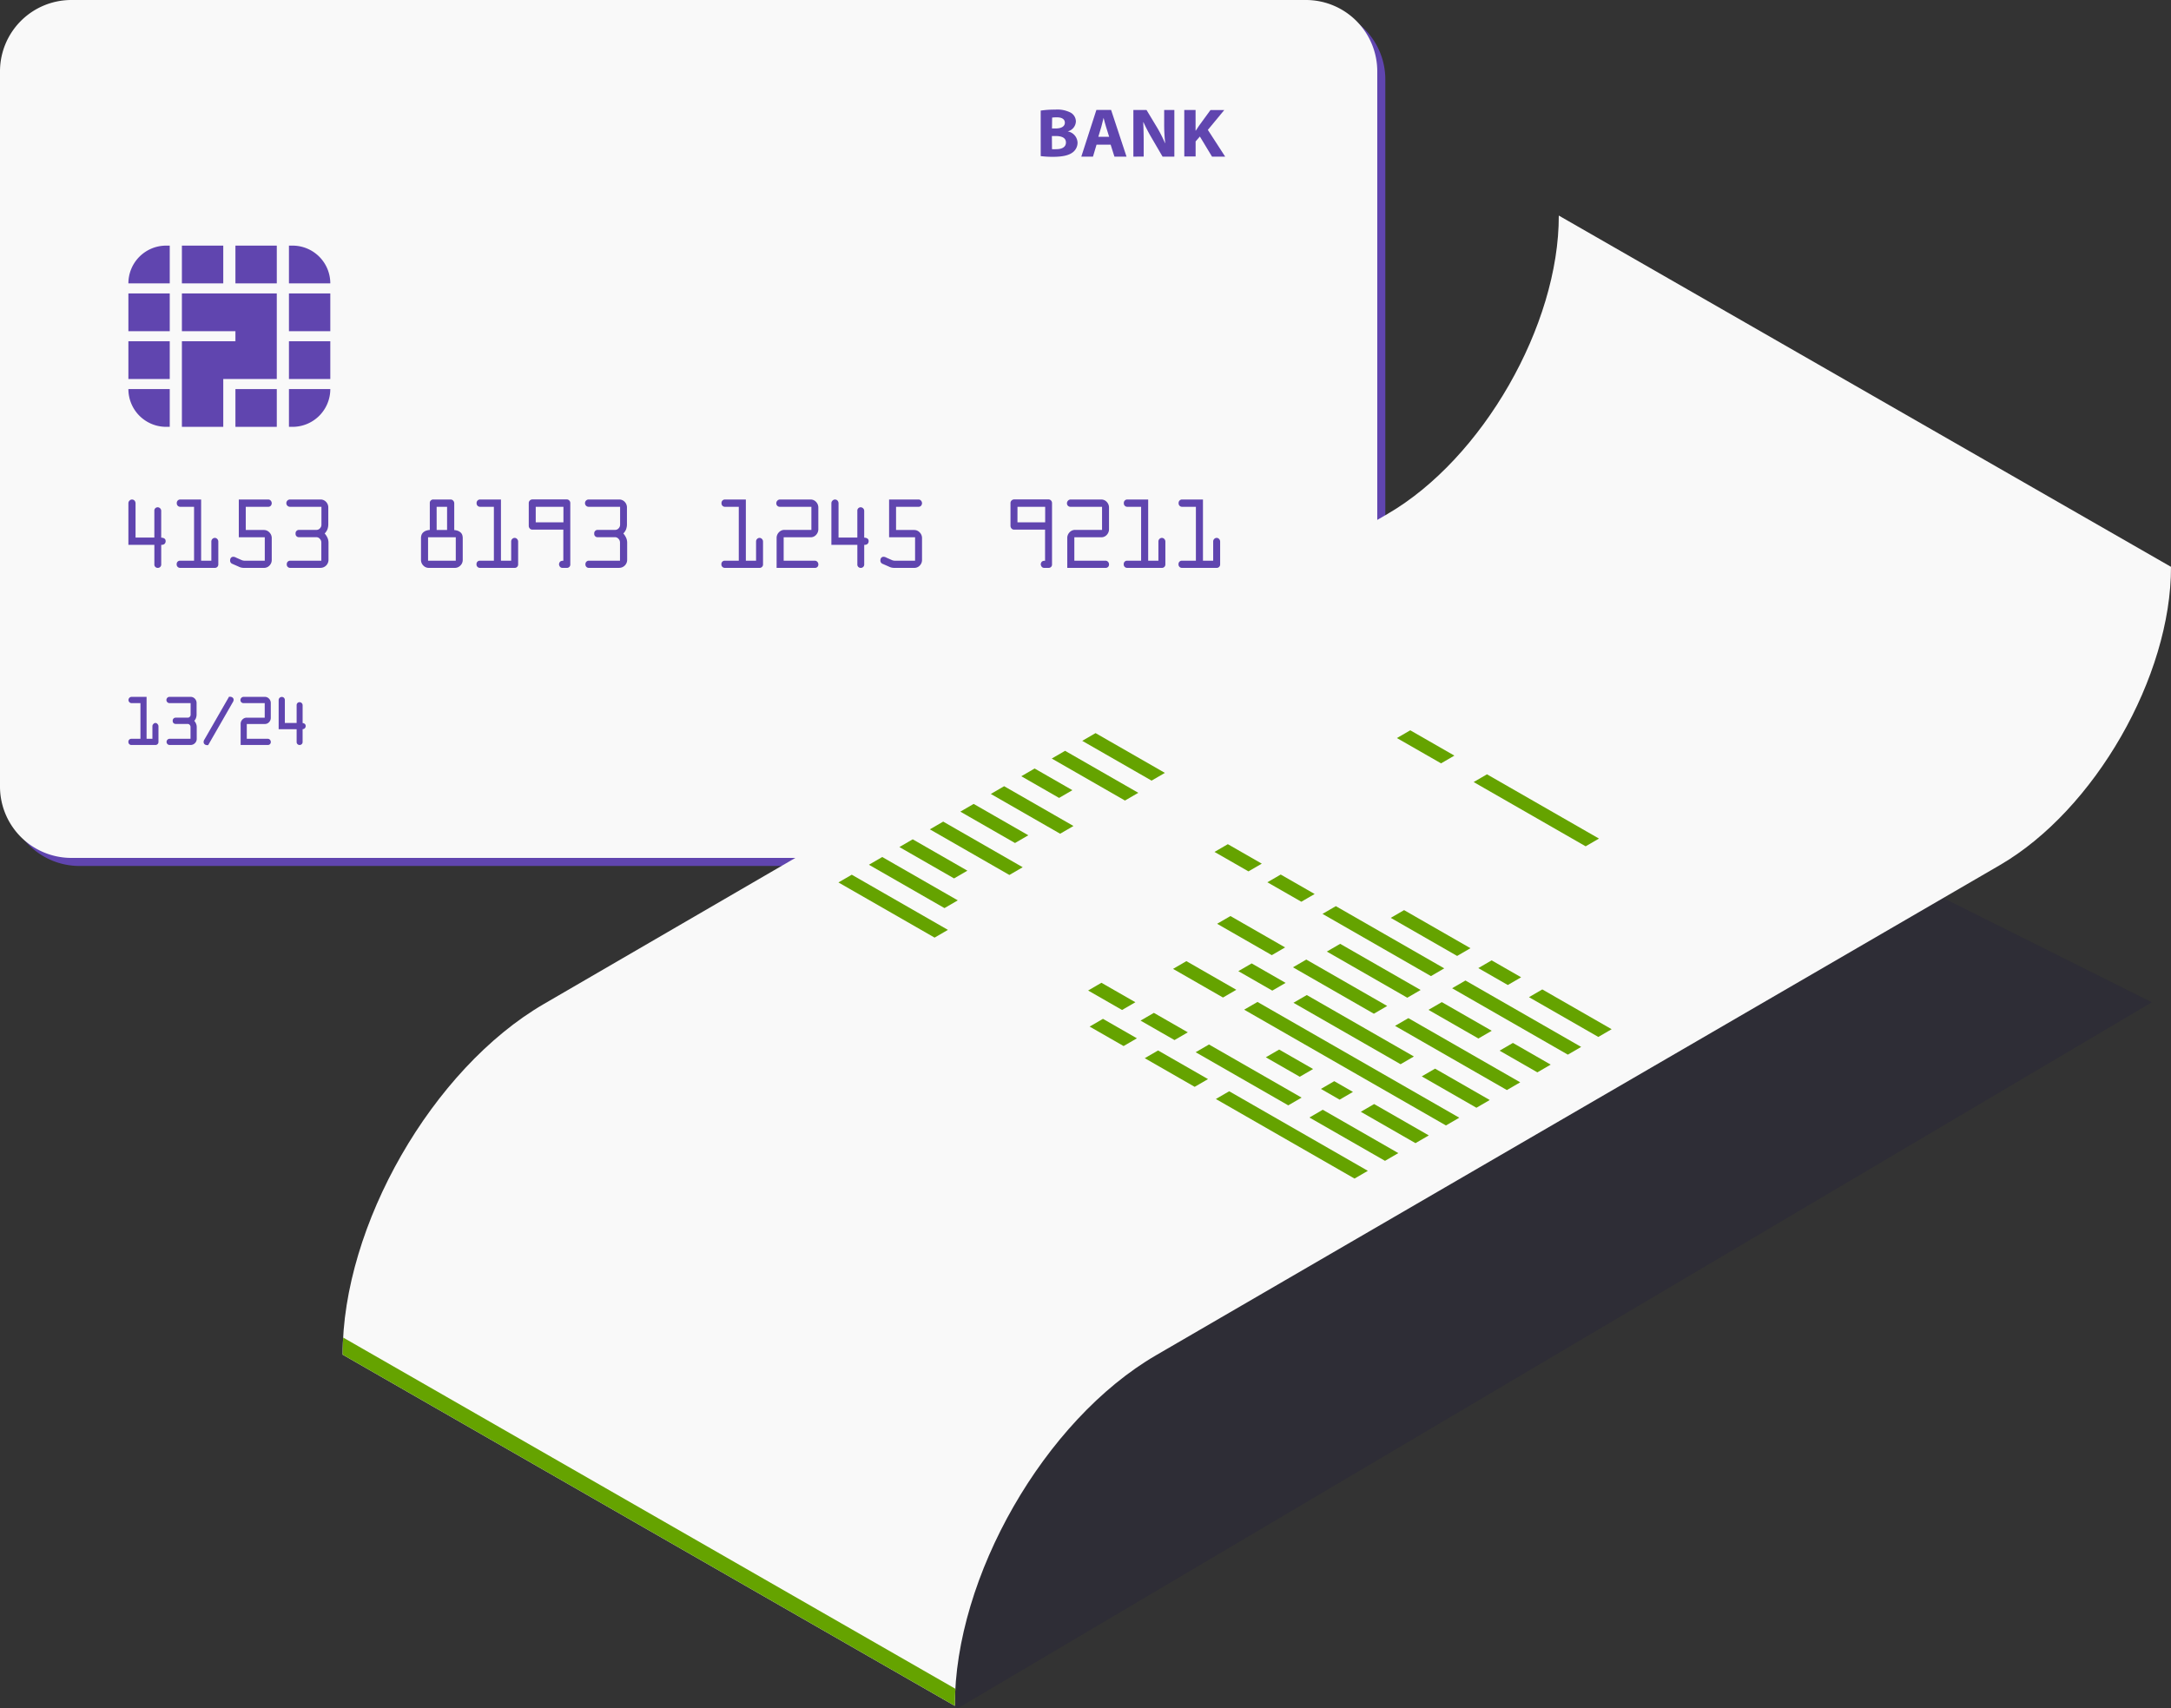 <svg xmlns="http://www.w3.org/2000/svg" width="505.232" height="397.575" viewBox="0 0 505.232 397.575">
    <rect x="0" y="0" width="505.232" height="397.575" fill="#333333" stroke="none"/>
    <defs>
        <style>
            .cls-1{fill:#6045AF}.cls-2{fill:#f9f9f9}.cls-3{fill:#0f054c;opacity:.127}.cls-4{fill:#65A300}
        </style>
    </defs>
    <g id="Group_1701" data-name="Group 1701" transform="translate(-180.13 -510.027)">
        <g id="card-bg" transform="translate(180.13 510.027)">
            <g id="Layer_1" data-name="Layer 1">
                <path id="Path_1586" d="M382.644 232.2a16.61 16.61 0 0 1-16.491 16.657H78.621A16.61 16.61 0 0 1 62.13 232.2V65.847A16.61 16.61 0 0 1 78.621 49.19h287.533a16.61 16.61 0 0 1 16.491 16.657z" class="cls-1" data-name="Path 1586" transform="translate(-60.255 -47.315)"/>
                <path id="Path_2035" d="M382.644 232.2a16.61 16.61 0 0 1-16.491 16.657H78.621A16.61 16.61 0 0 1 62.13 232.2V65.847A16.61 16.61 0 0 1 78.621 49.19h287.533a16.61 16.61 0 0 1 16.491 16.657z" class="cls-2" data-name="Path 2035" transform="translate(-62.13 -49.19)"/>
                <g id="Group_905" data-name="Group 905" transform="translate(242.19 25.489)">
                    <path id="Path_1608" d="M340.52 78.515a21.742 21.742 0 0 1 3.375-.228 6.76 6.76 0 0 1 3.419.614 2.367 2.367 0 0 1 1.394 2.13 2.481 2.481 0 0 1-1.911 2.323 2.77 2.77 0 0 1 2.3 2.63 2.823 2.823 0 0 1-1.2 2.306c-.877.631-2.244.982-4.541.982a21.288 21.288 0 0 1-2.832-.167zm2.63 4.156h.877c1.368 0 2.113-.526 2.113-1.333s-.666-1.254-1.85-1.254a7.664 7.664 0 0 0-1.113.061zm0 4.822a8.838 8.838 0 0 0 1.017 0c1.184 0 2.227-.421 2.227-1.561s-1.07-1.5-2.393-1.5h-.877z" class="cls-1" data-name="Path 1608" transform="translate(-340.52 -78.264)"/>
                    <path id="Path_1609" d="M354.842 86.463l-.824 2.779H351.3l3.507-10.862h3.428l3.586 10.862h-2.814l-.877-2.779zm2.937-1.841l-.719-2.306c-.2-.64-.412-1.447-.579-2.1-.175.649-.342 1.464-.526 2.1l-.693 2.306z" class="cls-1" data-name="Path 1609" transform="translate(-341.849 -78.278)"/>
                    <path id="Path_1610" d="M365.12 89.244V78.39h3.06l2.4 3.98a30.355 30.355 0 0 1 1.894 3.717h.053a37.6 37.6 0 0 1-.237-4.533V78.39h2.367v10.854h-2.744l-2.437-4.182a40.793 40.793 0 0 1-2.008-3.831h-.053c.07 1.438.105 2.963.105 4.734v3.27z" class="cls-1" data-name="Path 1610" transform="translate(-343.553 -78.279)"/>
                    <path id="Path_1611" d="M378.63 78.39h2.63v4.8h.053c.254-.421.535-.807.789-1.192l2.63-3.6h3.209l-3.822 4.62 4.033 6.233h-3.06l-2.832-4.69-.991 1.14v3.507h-2.63z" class="cls-1" data-name="Path 1611" transform="translate(-345.219 -78.279)"/>
                </g>
                <g id="Group_1034" data-name="Group 1034" transform="translate(29.879 116.229)">
                    <g id="Group_1034-2" data-name="Group 1034" transform="translate(0 .024)">
                        <path id="Path_2036" d="M81.014 488.915a.769.769 0 0 1-.786-.836v-4.523h-6.045v-9.693a.834.834 0 0 1 .3-.639.8.8 0 0 1 1.148.053.955.955 0 0 1 .216.636v7.945h4.376v-6.209a.769.769 0 0 1 .786-.836.8.8 0 0 1 .54.221.82.82 0 0 1 .27.615v6.226c.094.007.175.017.243.028a1.152 1.152 0 0 1 .5.182.645.645 0 0 1 .284.522.853.853 0 0 1-.35.805 1.225 1.225 0 0 1-.655.144h-.019v4.523a.779.779 0 0 1-.808.836z" class="cls-1" data-name="Path 2036" transform="translate(-74.183 -473.001)"/>
                        <path id="Path_2037" d="M95.023 488.915h-8.044a.793.793 0 0 1-.81-.861.768.768 0 0 1 .81-.811h3.236V474.7h-3.187a.8.8 0 0 1-.834-.861.794.794 0 0 1 .859-.836h4.807v14.241h2.378v-4.5a.838.838 0 0 1 .81-.812.773.773 0 0 1 .563.255.86.86 0 0 1 .247.607v5.284a.79.79 0 0 1-.835.837z" class="cls-1" data-name="Path 2037" transform="translate(-74.932 -473.001)"/>
                        <path id="Path_2038" d="M107.308 488.915h-4.631a2.667 2.667 0 0 1-1.291-.308l-1.452-.637a.8.8 0 0 1-.5-.8c0-.714.585-1.1 1.423-.627l1.206.535a1.866 1.866 0 0 0 .619.162h4.818v-5.448h-6.045V473h6.855a.759.759 0 0 1 .609.308.9.9 0 0 1 .2.554.951.951 0 0 1-.139.474.737.737 0 0 1-.671.362h-5.235v5.4h4.236a1.729 1.729 0 0 1 1.253.552 1.84 1.84 0 0 1 .557 1.341v5.058a1.841 1.841 0 0 1-.528 1.324 1.724 1.724 0 0 1-1.284.542zm-7.044-1.849l.016.007z" class="cls-1" data-name="Path 2038" transform="translate(-75.76 -473.001)"/>
                        <path id="Path_2039" d="M121.345 488.915H114.3a.779.779 0 0 1-.81-.836.791.791 0 0 1 .834-.836h7.21V483a1.241 1.241 0 0 0-.351-.854 1.062 1.062 0 0 0-.838-.373H116.3a.758.758 0 0 1-.761-.836.782.782 0 0 1 .786-.861h4.046a1.073 1.073 0 0 0 .842-.366 1.193 1.193 0 0 0 .347-.837V474.7h-7.332a.849.849 0 0 1 .024-1.7h7.093a1.725 1.725 0 0 1 1.282.544 1.873 1.873 0 0 1 .528 1.349v3.85a3.436 3.436 0 0 1-.216 1.235 2.961 2.961 0 0 1-.626.931 4.376 4.376 0 0 1 .642.982 2.8 2.8 0 0 1 .248 1.1v4.051a1.87 1.87 0 0 1-1.858 1.868z" class="cls-1" data-name="Path 2039" transform="translate(-76.634 -473.001)"/>
                    </g>
                    <g id="Group_1035" data-name="Group 1035" transform="translate(68.092)">
                        <path id="Path_2040" d="M155.3 488.915h-6.045a1.767 1.767 0 0 1-1.289-.538 1.819 1.819 0 0 1-.545-1.33v-5.083a2.34 2.34 0 0 1 .077-.589 1.482 1.482 0 0 1 .39-.672 1.972 1.972 0 0 1 .793-.468 3.149 3.149 0 0 1 .788-.148v-6.25a.791.791 0 0 1 .831-.837h4.022a.8.8 0 0 1 .606.287.9.9 0 0 1 .229.6v6.227a3.124 3.124 0 0 1 .695.129 2.082 2.082 0 0 1 .781.428 1.385 1.385 0 0 1 .424.7 2.688 2.688 0 0 1 .075.622v5.058a1.8 1.8 0 0 1-.562 1.334 1.781 1.781 0 0 1-1.27.53zm-6.235-1.672h6.448v-5.448h-6.448zm2-7.146h2.426v-5.4h-2.431z" class="cls-1" data-name="Path 2040" transform="translate(-147.417 -472.977)"/>
                        <path id="Path_2041" d="M170.051 488.915h-8.044a.792.792 0 0 1-.81-.861.767.767 0 0 1 .81-.811h3.236V474.7h-3.189a.8.8 0 0 1-.833-.861.794.794 0 0 1 .859-.836h4.808v14.241h2.378v-4.5a.836.836 0 0 1 .81-.812.773.773 0 0 1 .562.255.861.861 0 0 1 .248.607v5.284a.791.791 0 0 1-.835.837z" class="cls-1" data-name="Path 2041" transform="translate(-148.278 -472.977)"/>
                        <path id="Path_2042" d="M183.049 488.913h-1.024a.737.737 0 0 1-.681-.392 1.007 1.007 0 0 1-.129-.469v-.115l.051-.1a.691.691 0 0 1 .359-.479 1.115 1.115 0 0 1 .44-.1l.149-.006v-7.241h-7.209a.783.783 0 0 1-.636-.309.935.935 0 0 1-.2-.578v-5.284a.832.832 0 0 1 .3-.655.874.874 0 0 1 .561-.206h8.02a.763.763 0 0 1 .518.223.846.846 0 0 1 .267.639v14.241a.769.769 0 0 1-.786.831zm-7.258-10.6h6.448V474.7h-6.448z" class="cls-1" data-name="Path 2042" transform="translate(-149.088 -472.975)"/>
                        <path id="Path_2043" d="M196.086 488.915h-7.044a.78.78 0 0 1-.811-.836.791.791 0 0 1 .834-.836h7.21V483a1.244 1.244 0 0 0-.35-.854 1.063 1.063 0 0 0-.839-.373h-4.046a.759.759 0 0 1-.761-.836.782.782 0 0 1 .786-.861h4.046a1.075 1.075 0 0 0 .843-.366 1.192 1.192 0 0 0 .346-.837V474.7h-7.332a.849.849 0 0 1 .024-1.7h7.093a1.727 1.727 0 0 1 1.283.544 1.876 1.876 0 0 1 .527 1.349v3.85a3.456 3.456 0 0 1-.215 1.235 2.95 2.95 0 0 1-.627.931 4.352 4.352 0 0 1 .643.982 2.8 2.8 0 0 1 .248 1.1v4.051a1.87 1.87 0 0 1-1.859 1.868z" class="cls-1" data-name="Path 2043" transform="translate(-149.962 -472.977)"/>
                    </g>
                    <g id="Group_1036" data-name="Group 1036" transform="translate(138.003 .024)">
                        <path id="Path_2044" d="M231.453 488.915h-8.044a.792.792 0 0 1-.81-.861.767.767 0 0 1 .81-.811h3.236V474.7h-3.188a.8.8 0 0 1-.834-.861.794.794 0 0 1 .859-.836h4.808v14.241h2.378v-4.5a.838.838 0 0 1 .81-.812.77.77 0 0 1 .563.255.857.857 0 0 1 .247.607v5.284a.791.791 0 0 1-.835.837z" class="cls-1" data-name="Path 2044" transform="translate(-222.599 -473.001)"/>
                        <path id="Path_2045" d="M245.223 488.915H236.3v-6.95a1.862 1.862 0 0 1 .539-1.337 1.746 1.746 0 0 1 1.294-.556h6.26V474.7h-7.332a.8.8 0 0 1-.833-.861.838.838 0 0 1 .228-.549.817.817 0 0 1 .631-.287h7.113a1.706 1.706 0 0 1 1.288.562 1.89 1.89 0 0 1 .522 1.331v4.981a1.922 1.922 0 0 1-.522 1.357 1.706 1.706 0 0 1-1.288.562h-6.258v5.448h7.283a.759.759 0 0 1 .518.223.848.848 0 0 1 .268.638.757.757 0 0 1-.788.81z" class="cls-1" data-name="Path 2045" transform="translate(-223.45 -473.001)"/>
                        <path id="Path_2046" d="M256.73 488.915a.769.769 0 0 1-.786-.836v-4.523H249.9v-9.693a.834.834 0 0 1 .3-.639.8.8 0 0 1 1.149.053.955.955 0 0 1 .216.636v7.945h4.376v-6.209a.769.769 0 0 1 .786-.836.8.8 0 0 1 .54.221.82.82 0 0 1 .27.615v6.226c.094.007.174.017.243.028a1.148 1.148 0 0 1 .5.182.644.644 0 0 1 .285.522.853.853 0 0 1-.35.805 1.225 1.225 0 0 1-.655.144h-.019v4.523a.779.779 0 0 1-.811.836z" class="cls-1" data-name="Path 2046" transform="translate(-224.304 -473.001)"/>
                        <path id="Path_2047" d="M269.946 488.915h-4.631a2.673 2.673 0 0 1-1.292-.308l-1.451-.637a.8.8 0 0 1-.505-.8c0-.714.586-1.1 1.424-.627l1.206.535a1.866 1.866 0 0 0 .619.162h4.82v-5.448h-6.046V473h6.855a.761.761 0 0 1 .609.308.9.9 0 0 1 .2.554.942.942 0 0 1-.139.474.735.735 0 0 1-.67.362h-5.235v5.4h4.236a1.731 1.731 0 0 1 1.253.552 1.839 1.839 0 0 1 .556 1.341v5.058a1.841 1.841 0 0 1-.527 1.324 1.725 1.725 0 0 1-1.282.542zm-7.044-1.849l.016.007z" class="cls-1" data-name="Path 2047" transform="translate(-225.064 -473.001)"/>
                    </g>
                    <g id="Group_1037" data-name="Group 1037" transform="translate(205.284)">
                        <path id="Path_2048" d="M303.852 488.913h-1.022a.736.736 0 0 1-.681-.392 1 1 0 0 1-.13-.469v-.117l.052-.1a.692.692 0 0 1 .356-.477 1.135 1.135 0 0 1 .443-.1l.149-.006v-7.241h-7.21a.783.783 0 0 1-.636-.309.935.935 0 0 1-.2-.578v-5.284a.832.832 0 0 1 .3-.655.875.875 0 0 1 .561-.206h8.019a.761.761 0 0 1 .519.223.844.844 0 0 1 .266.639v14.241a.769.769 0 0 1-.786.831zm-7.257-10.6h6.448V474.7H296.6z" class="cls-1" data-name="Path 2048" transform="translate(-294.975 -472.975)"/>
                        <path id="Path_2049" d="M317.989 488.915h-8.928v-6.95a1.855 1.855 0 0 1 .541-1.337 1.739 1.739 0 0 1 1.293-.556h6.259V474.7h-7.331a.8.8 0 0 1-.834-.861.837.837 0 0 1 .23-.55.816.816 0 0 1 .629-.286h7.118a1.706 1.706 0 0 1 1.288.562 1.891 1.891 0 0 1 .522 1.331v4.981a1.924 1.924 0 0 1-.522 1.357 1.706 1.706 0 0 1-1.288.562h-6.259v5.448h7.284a.763.763 0 0 1 .518.223.854.854 0 0 1 .267.638.757.757 0 0 1-.787.81z" class="cls-1" data-name="Path 2049" transform="translate(-295.85 -472.977)"/>
                        <path id="Path_2050" d="M331.934 488.915h-8.044a.792.792 0 0 1-.809-.861.767.767 0 0 1 .809-.811h3.236V474.7h-3.188a.8.8 0 0 1-.834-.861.794.794 0 0 1 .859-.836h4.808v14.241h2.379v-4.5a.838.838 0 0 1 .81-.812.772.772 0 0 1 .563.255.857.857 0 0 1 .248.607v5.284a.791.791 0 0 1-.837.837z" class="cls-1" data-name="Path 2050" transform="translate(-296.731 -472.977)"/>
                        <path id="Path_2051" d="M345.532 488.915h-8.044a.792.792 0 0 1-.809-.861.767.767 0 0 1 .809-.811h3.236V474.7h-3.188a.8.8 0 0 1-.834-.861.794.794 0 0 1 .859-.836h4.808v14.241h2.378v-4.5a.838.838 0 0 1 .81-.812.773.773 0 0 1 .563.255.857.857 0 0 1 .247.607v5.284a.792.792 0 0 1-.835.837z" class="cls-1" data-name="Path 2051" transform="translate(-297.58 -472.977)"/>
                    </g>
                </g>
                <g id="_13_24" data-name="13 24" transform="translate(29.879 162.168)">
                    <g id="Group_1038" data-name="Group 1038" transform="translate(.469 .469)">
                        <path id="Path_2052" d="M218.838 461.762q0 .242-.253.242h-5.569c-.158 0-.236-.086-.236-.26 0-.149.079-.224.236-.224h2.565v-9.277h-2.531a.227.227 0 0 1-.253-.26q0-.242.27-.242h3v9.779h2.3v-3.42a.208.208 0 0 1 .076-.155.235.235 0 0 1 .16-.069.224.224 0 0 1 .16.078.253.253 0 0 1 .076.181z" class="cls-1" data-name="Path 2052" transform="translate(-212.78 -451.725)"/>
                        <path id="Path_2053" d="M228.32 461.053a.9.9 0 0 1-.287.675.941.941 0 0 1-.675.276h-4.877a.211.211 0 0 1-.236-.242q0-.242.253-.242h5.316v-3.249a1.179 1.179 0 0 0-.329-.812 1.06 1.06 0 0 0-.818-.363h-2.8q-.2 0-.2-.242c0-.172.073-.259.219-.259h2.8a1.071 1.071 0 0 0 .818-.353 1.15 1.15 0 0 0 .329-.8v-3.2h-5.4c-.158 0-.236-.087-.236-.26s.084-.242.253-.242h4.911a.889.889 0 0 1 .658.276.951.951 0 0 1 .27.691v2.643a2.012 2.012 0 0 1-.127.727 2.155 2.155 0 0 1-.582.742 3.416 3.416 0 0 1 .6.829 1.559 1.559 0 0 1 .143.622z" class="cls-1" data-name="Path 2053" transform="translate(-213.355 -451.725)"/>
                        <path id="Path_2054" d="M231.749 462.037h-.049a.447.447 0 0 1-.16-.053.191.191 0 0 1-.11-.189.511.511 0 0 1 .1-.311l5.6-9.76h.051a.393.393 0 0 1 .177.06.174.174 0 0 1 .11.147.587.587 0 0 1-.118.328z" class="cls-1" data-name="Path 2054" transform="translate(-213.92 -451.724)"/>
                        <path id="Path_2055" d="M246.46 461.52a.217.217 0 0 1 .143.068.242.242 0 0 1 .076.19.2.2 0 0 1-.218.226H240.6v-4.44a.94.94 0 0 1 .279-.682.9.9 0 0 1 .667-.286h4.657v-4.353h-5.4a.227.227 0 0 1-.253-.26.252.252 0 0 1 .076-.156.244.244 0 0 1 .194-.086h4.928a.87.87 0 0 1 .657.285.959.959 0 0 1 .27.682v3.421a.976.976 0 0 1-.27.7.87.87 0 0 1-.657.285h-4.659v4.406z" class="cls-1" data-name="Path 2055" transform="translate(-214.478 -451.725)"/>
                        <path id="Path_2056" d="M254.663 461.762a.211.211 0 0 1-.236.242q-.219 0-.219-.242v-3.438h-4.185V452a.232.232 0 0 1 .093-.182.3.3 0 0 1 .194-.078.2.2 0 0 1 .152.078.319.319 0 0 1 .068.216v5.788h3.679v-4.6q0-.242.219-.242a.241.241 0 0 1 .16.069.225.225 0 0 1 .076.173v4.6a2.8 2.8 0 0 1 .439.026.514.514 0 0 1 .211.07.113.113 0 0 1 .059.086v.06a.222.222 0 0 1-.084.207.578.578 0 0 1-.287.053h-.338z" class="cls-1" data-name="Path 2056" transform="translate(-215.058 -451.725)"/>
                    </g>
                    <g id="Group_1039" data-name="Group 1039">
                        <path id="Path_2057" d="M218.554 462.442h-5.569a.691.691 0 0 1-.705-.739.673.673 0 0 1 .705-.7h2.1v-8.3h-2.063a.729.729 0 1 1 .017-1.459h3.473V461h1.358v-2.936a.689.689 0 0 1 .234-.514.6.6 0 0 1 .963.029.735.735 0 0 1 .213.52v3.622a.69.69 0 0 1-.726.721z" class="cls-1" data-name="Path 2057" transform="translate(-212.28 -451.225)"/>
                        <path id="Path_2058" d="M227.327 462.442h-4.877a.72.72 0 0 1 .017-1.441h4.847v-2.763a.7.7 0 0 0-.2-.485.6.6 0 0 0-.475-.209h-2.8a.667.667 0 0 1-.671-.72.683.683 0 0 1 .688-.738h2.8a.607.607 0 0 0 .479-.2.665.665 0 0 0 .2-.471V452.7H222.4a.73.73 0 0 1 .017-1.459h4.911a1.362 1.362 0 0 1 .989.416 1.44 1.44 0 0 1 .408 1.029v2.638a2.483 2.483 0 0 1-.159.9 1.979 1.979 0 0 1-.376.59 2.841 2.841 0 0 1 .384.606 2.032 2.032 0 0 1 .185.817v2.776a1.39 1.39 0 0 1-.433 1.021 1.415 1.415 0 0 1-.999.408z" class="cls-1" data-name="Path 2058" transform="translate(-212.855 -451.225)"/>
                        <path id="Path_2059" d="M231.986 462.474h-.32a.843.843 0 0 1-.357-.1.669.669 0 0 1-.382-.624 1 1 0 0 1 .2-.6l5.709-9.93h.268a.871.871 0 0 1 .45.117.644.644 0 0 1 .356.568 1.061 1.061 0 0 1-.2.6z" class="cls-1" data-name="Path 2059" transform="translate(-213.42 -451.224)"/>
                        <path id="Path_2060" d="M246.429 462.442H240.1v-4.91a1.429 1.429 0 0 1 .417-1.021 1.366 1.366 0 0 1 1-.424h4.188V452.7h-4.93a.7.7 0 0 1-.722-.739.752.752 0 0 1 .739-.72h4.928a1.342 1.342 0 0 1 .995.43 1.452 1.452 0 0 1 .4 1.014v3.415a1.468 1.468 0 0 1-.4 1.033 1.342 1.342 0 0 1-.994.429h-4.19V461h4.9a.667.667 0 0 1 .455.19.729.729 0 0 1 .233.547.665.665 0 0 1-.69.705z" class="cls-1" data-name="Path 2060" transform="translate(-213.978 -451.225)"/>
                        <path id="Path_2061" d="M254.4 462.442a.675.675 0 0 1-.688-.72v-2.952h-4.185v-6.79a.734.734 0 0 1 1.257-.5.794.794 0 0 1 .187.534v5.3h2.741V453.2a.675.675 0 0 1 .688-.72.7.7 0 0 1 .471.189.711.711 0 0 1 .234.532v4.133l.05.007a.934.934 0 0 1 .4.152.574.574 0 0 1 .256.476.722.722 0 0 1-.315.679.879.879 0 0 1-.394.114v2.957a.682.682 0 0 1-.702.723zm-.233-.72z" class="cls-1" data-name="Path 2061" transform="translate(-214.558 -451.225)"/>
                    </g>
                </g>
                <g id="Group_1040" data-name="Group 1040" transform="translate(29.879 57.164)">
                    <path id="Rectangle_755" d="M0 0h9.624v8.787H0z" class="cls-1" data-name="Rectangle 755" transform="translate(0 22.26)"/>
                    <path id="Union_4" d="M0 31.047V11.13h12.456V8.788H0V0h22.079v19.916H9.625v11.131z" class="cls-1" data-name="Union 4" transform="translate(12.454 11.129)"/>
                    <path id="Rectangle_769" d="M0 0h9.624v8.787H0z" class="cls-1" data-name="Rectangle 769" transform="translate(37.365 22.26)"/>
                    <path id="Rectangle_757" d="M8.787 0h.837v8.787H0A8.787 8.787 0 0 1 8.787 0z" class="cls-1" data-name="Rectangle 757"/>
                    <path id="Rectangle_759" d="M0 0h9.624v8.787H0z" class="cls-1" data-name="Rectangle 759" transform="translate(12.455)"/>
                    <path id="Rectangle_763" d="M0 0h9.624v8.787H0z" class="cls-1" data-name="Rectangle 763" transform="translate(24.91)"/>
                    <path id="Rectangle_767" d="M0 0h.837a8.787 8.787 0 0 1 8.787 8.787H0V0z" class="cls-1" data-name="Rectangle 767" transform="translate(37.365)"/>
                    <path id="Rectangle_756" d="M0 0h9.624v8.787h-.837A8.787 8.787 0 0 1 0 0z" class="cls-1" data-name="Rectangle 756" transform="translate(0 33.39)"/>
                    <path id="Rectangle_766" d="M0 0h9.624v8.787H0z" class="cls-1" data-name="Rectangle 766" transform="translate(24.91 33.39)"/>
                    <path id="Rectangle_770" d="M0 0h9.624A8.787 8.787 0 0 1 .837 8.787H0V0z" class="cls-1" data-name="Rectangle 770" transform="translate(37.365 33.39)"/>
                    <path id="Rectangle_758" d="M0 0h9.624v8.787H0z" class="cls-1" data-name="Rectangle 758" transform="translate(0 11.13)"/>
                    <path id="Rectangle_768" d="M0 0h9.624v8.787H0z" class="cls-1" data-name="Rectangle 768" transform="translate(37.365 11.13)"/>
                </g>
            </g>
        </g>
        <g id="Group_1700" data-name="Group 1700" transform="translate(259.873 560.196)">
            <path id="Path_3879" d="M896.358 546.329l277.866-164.295-94.912-47.511L921.05 444.777l-167.165 18.991z" class="cls-3" data-name="Path 3879" transform="translate(-753.213 -198.923)"/>
            <g id="Group_1696" data-name="Group 1696">
                <g id="Group_1694" data-name="Group 1694">
                    <path id="Path_3885" d="M1198.973 343.2L1056.5 261.447c.069 25.528-17.769 56.615-39.842 69.437L820.317 444.94c-25.943 15.071-46.911 51.613-46.832 81.619l142.473 81.75c-.08-30.005 20.887-66.547 46.832-81.619l196.339-114.056c22.073-12.82 39.911-43.909 39.844-69.437z" class="cls-2" data-name="Path 3885" transform="translate(-773.485 -261.447)"/>
                    <path id="Path_3886" d="M773.485 406.153L915.958 487.9c0-1.318.048-2.65.124-3.99h-.011l-142.462-81.737a66.682 66.682 0 0 0-.124 3.98z" class="cls-4" data-name="Path 3886" transform="translate(-773.485 -141.041)"/>
                </g>
                <g id="Group_1695" data-name="Group 1695" transform="translate(115.374 119.8)">
                    <path id="Path_3887" d="M886.1 371.281l32.268 18.519-3.1 1.8-32.27-18.517z" class="cls-4" data-name="Path 3887" transform="translate(-795.162 -287.273)"/>
                    <path id="Path_3888" d="M877.18 366.164l11.62 6.666-3.1 1.8-11.619-6.667z" class="cls-4" data-name="Path 3888" transform="translate(-802.793 -291.651)"/>
                    <path id="Path_3889" d="M870.268 362.2l7.9 4.53-3.1 1.8-7.9-4.53z" class="cls-4" data-name="Path 3889" transform="translate(-808.706 -295.045)"/>
                    <path id="Path_3890" d="M897.835 373.6l17.583 10.089-3.1 1.8-17.588-10.083z" class="cls-4" data-name="Path 3890" transform="translate(-785.12 -285.287)"/>
                    <path id="Path_3891" d="M883.566 365.415l21.548 12.364-3.1 1.8-21.548-12.364z" class="cls-4" data-name="Path 3891" transform="translate(-797.329 -292.292)"/>
                    <path id="Path_3892" d="M876.654 361.449l7.9 4.53-3.1 1.8-7.9-4.53z" class="cls-4" data-name="Path 3892" transform="translate(-803.243 -295.685)"/>
                    <path id="Path_3893" d="M870.076 357.675l7.9 4.53-3.1 1.8-7.895-4.53z" class="cls-4" data-name="Path 3893" transform="translate(-808.87 -298.914)"/>
                    <path id="Path_3894" d="M904.276 372.885l12.722 7.3-3.1 1.8-12.722-7.3z" class="cls-4" data-name="Path 3894" transform="translate(-779.608 -285.9)"/>
                    <path id="Path_3895" d="M899.276 370.016l4.348 2.5-3.1 1.8-4.348-2.5z" class="cls-4" data-name="Path 3895" transform="translate(-783.887 -288.355)"/>
                    <path id="Path_3896" d="M892.365 366.051l7.9 4.53-3.1 1.8-7.9-4.53z" class="cls-4" data-name="Path 3896" transform="translate(-789.8 -291.748)"/>
                    <path id="Path_3897" d="M889.648 360.079l46.957 26.944-3.1 1.8-46.957-26.944z" class="cls-4" data-name="Path 3897" transform="translate(-792.124 -296.857)"/>
                    <path id="Path_3898" d="M880.73 354.962l11.619 6.667-3.1 1.8-11.618-6.667z" class="cls-4" data-name="Path 3898" transform="translate(-799.755 -301.236)"/>
                    <path id="Path_3899" d="M911.92 368.445l12.722 7.3-3.1 1.8-12.722-7.3z" class="cls-4" data-name="Path 3899" transform="translate(-773.069 -289.699)"/>
                    <path id="Path_3900" d="M895.83 359.213l24.927 14.3-3.1 1.8-24.927-14.3z" class="cls-4" data-name="Path 3900" transform="translate(-786.835 -297.598)"/>
                    <path id="Path_3901" d="M888.918 355.247l7.9 4.53-3.1 1.8-7.9-4.53z" class="cls-4" data-name="Path 3901" transform="translate(-792.749 -300.992)"/>
                    <path id="Path_3902" d="M908.57 362.11l26.03 14.936-3.1 1.8-26.03-14.936z" class="cls-4" data-name="Path 3902" transform="translate(-775.935 -295.12)"/>
                    <path id="Path_3903" d="M895.769 354.764l18.824 10.8-3.1 1.8-18.824-10.8z" class="cls-4" data-name="Path 3903" transform="translate(-786.888 -301.405)"/>
                    <path id="Path_3904" d="M886.256 349.306l12.722 7.3-3.1 1.8-12.722-7.3z" class="cls-4" data-name="Path 3904" transform="translate(-795.027 -306.075)"/>
                    <path id="Path_3905" d="M921.682 365.22l8.792 5.045-3.1 1.8-8.791-5.045z" class="cls-4" data-name="Path 3905" transform="translate(-764.716 -292.458)"/>
                    <path id="Path_3906" d="M912.764 360.1l11.618 6.667-3.1 1.8-11.619-6.667z" class="cls-4" data-name="Path 3906" transform="translate(-772.347 -296.837)"/>
                    <path id="Path_3907" d="M900.018 352.79l18.721 10.742-3.1 1.8-18.721-10.742z" class="cls-4" data-name="Path 3907" transform="translate(-783.252 -303.094)"/>
                    <path id="Path_3908" d="M915.728 357.391l26.931 15.453-3.1 1.8-26.931-15.453z" class="cls-4" data-name="Path 3908" transform="translate(-769.81 -299.157)"/>
                    <path id="Path_3909" d="M899.474 348.064l25.233 14.479-3.1 1.8-25.233-14.478z" class="cls-4" data-name="Path 3909" transform="translate(-783.718 -307.137)"/>
                    <path id="Path_3910" d="M892.562 344.1l7.895 4.53-3.1 1.8-7.9-4.53z" class="cls-4" data-name="Path 3910" transform="translate(-789.632 -310.531)"/>
                    <path id="Path_3911" d="M885.929 340.292l7.9 4.53-3.1 1.8-7.9-4.53z" class="cls-4" data-name="Path 3911" transform="translate(-795.307 -313.787)"/>
                    <path id="Path_3912" d="M925.368 358.509l16.135 9.258-3.1 1.8-16.135-9.258z" class="cls-4" data-name="Path 3912" transform="translate(-761.562 -298.2)"/>
                    <path id="Path_3913" d="M861.141 356.96l-22.376-12.839-3.1 1.8 22.376 12.839z" class="cls-4" data-name="Path 3913" transform="translate(-835.66 -310.511)"/>
                    <path id="Path_3914" d="M860.17 351.99l-17.583-10.09-3.1 1.8 17.583 10.089z" class="cls-4" data-name="Path 3914" transform="translate(-832.391 -312.41)"/>
                    <path id="Path_3915" d="M859.131 346.981l-12.722-7.3-3.1 1.8 12.722 7.3z" class="cls-4" data-name="Path 3915" transform="translate(-829.12 -314.31)"/>
                    <path id="Path_3916" d="M868.736 348.079l-18.505-10.618-3.1 1.8 18.505 10.618z" class="cls-4" data-name="Path 3916" transform="translate(-825.851 -316.21)"/>
                    <path id="Path_3917" d="M866.774 342.541l-12.722-7.3-3.1 1.8 12.722 7.3z" class="cls-4" data-name="Path 3917" transform="translate(-822.581 -318.109)"/>
                    <path id="Path_3918" d="M874.009 342.279l-16.135-9.258-3.1 1.8 16.135 9.258z" class="cls-4" data-name="Path 3918" transform="translate(-819.31 -320.009)"/>
                    <path id="Path_3919" d="M870.487 335.845L861.7 330.8l-3.1 1.8 8.791 5.045z" class="cls-4" data-name="Path 3919" transform="translate(-816.04 -321.908)"/>
                    <path id="Path_3920" d="M882.554 338.355l-17.036-9.775-3.1 1.8 17.036 9.775z" class="cls-4" data-name="Path 3920" transform="translate(-812.77 -323.808)"/>
                    <path id="Path_3921" d="M885.475 335.618l-16.135-9.258-3.1 1.8 16.135 9.258z" class="cls-4" data-name="Path 3921" transform="translate(-809.501 -325.707)"/>
                    <path id="Path_3922" d="M919.014 354.863l6.861 3.937-3.1 1.8-6.861-3.937z" class="cls-4" data-name="Path 3922" transform="translate(-766.999 -301.32)"/>
                    <path id="Path_3923" d="M908.033 348.562l15.445 8.863-3.1 1.8-15.446-8.863z" class="cls-4" data-name="Path 3923" transform="translate(-776.394 -306.711)"/>
                    <path id="Path_3924" d="M918.429 331.528l26.064 14.956-3.1 1.8-26.064-14.956z" class="cls-4" data-name="Path 3924" transform="translate(-767.5 -321.285)"/>
                    <path id="Path_3925" d="M908.809 326.008l10.266 5.891-3.1 1.8-10.275-5.887z" class="cls-4" data-name="Path 3925" transform="translate(-775.731 -326.008)"/>
                </g>
            </g>
        </g>
    </g>
</svg>
